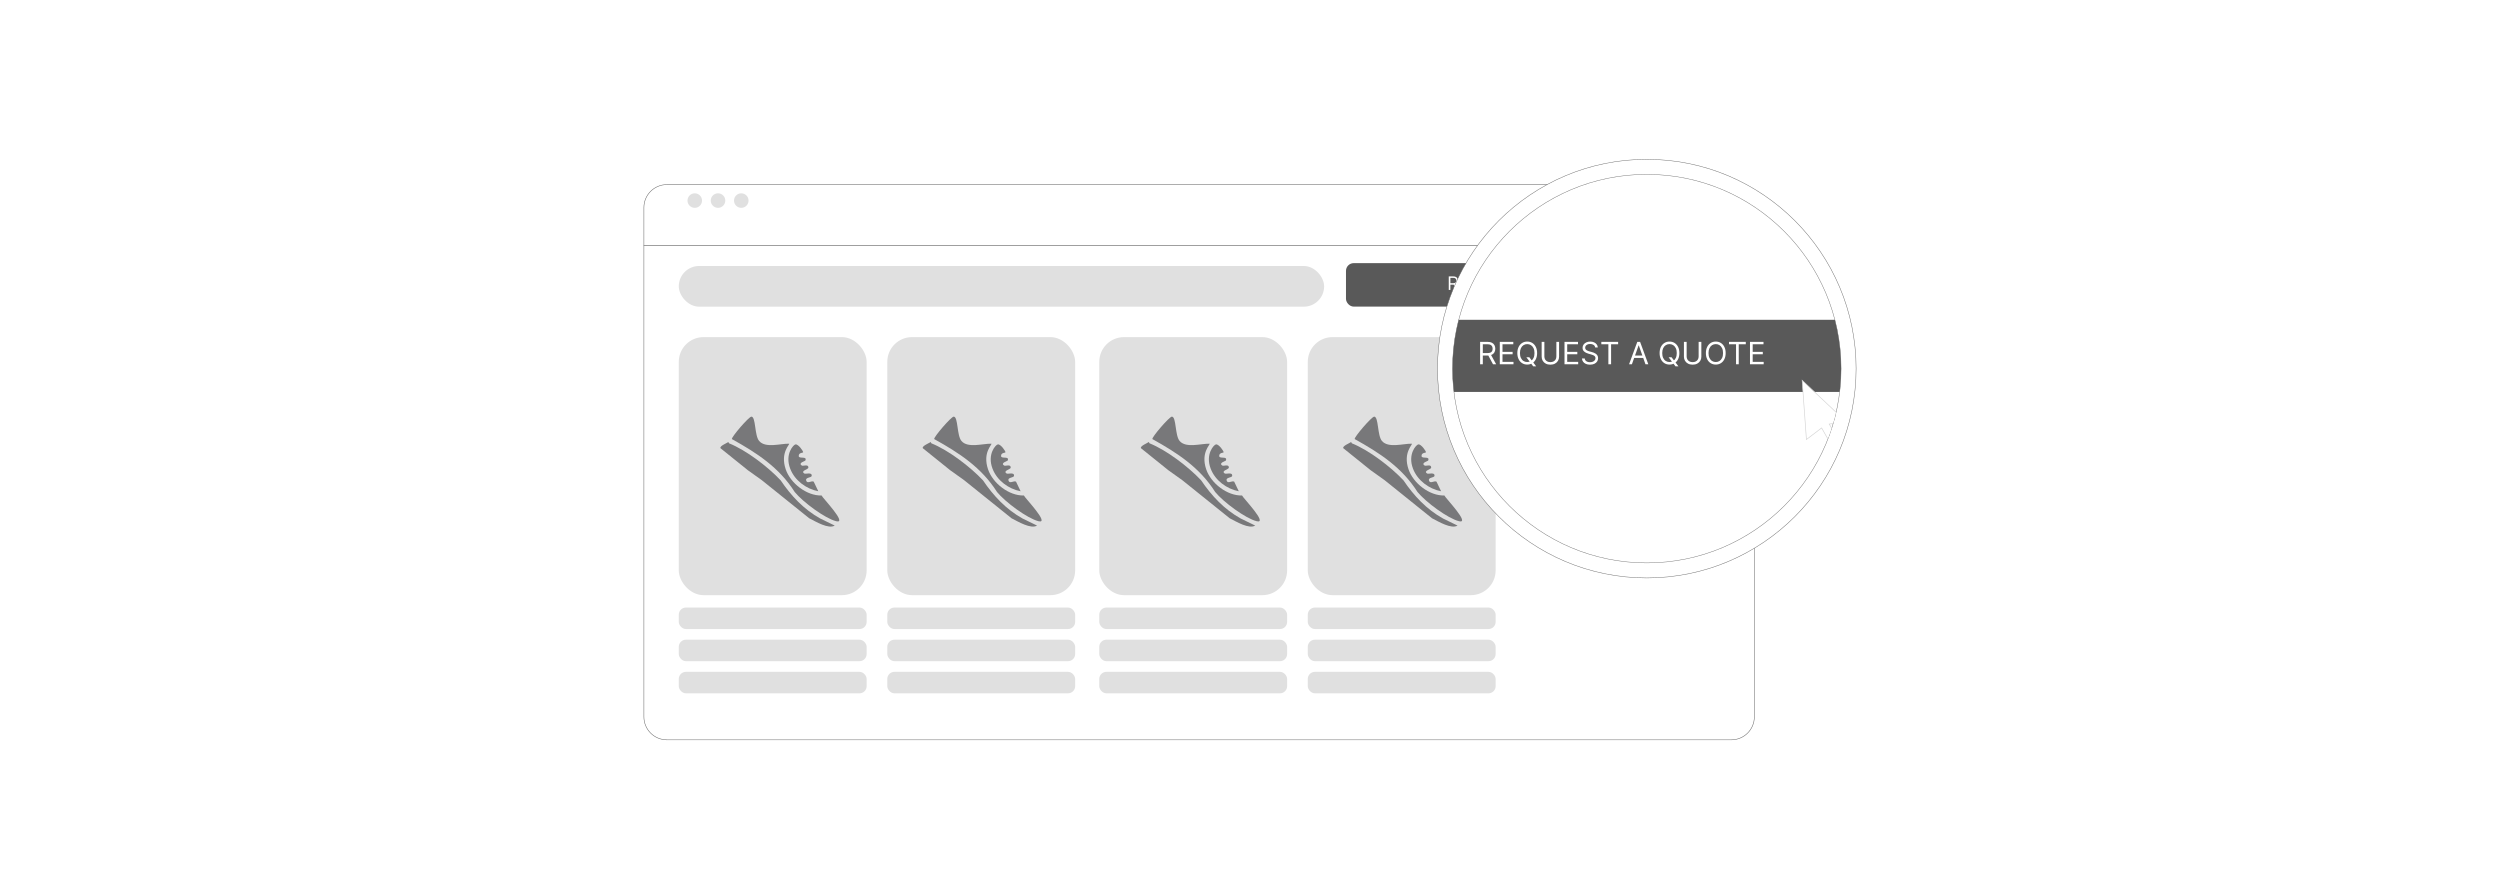 <?xml version="1.0" encoding="UTF-8"?><svg id="Layer_1" xmlns="http://www.w3.org/2000/svg" xmlns:xlink="http://www.w3.org/1999/xlink" viewBox="0 0 860 300"><defs><filter id="drop-shadow-1" x="209.12" y="51.04" width="406.56" height="45.6" filterUnits="userSpaceOnUse"><feOffset dx="0" dy="5"/><feGaussianBlur result="blur" stdDeviation="4"/><feFlood flood-color="#333" flood-opacity=".09"/><feComposite in2="blur" operator="in"/><feComposite in="SourceGraphic"/></filter><filter id="drop-shadow-2" x="209.12" y="72.16" width="406.56" height="194.88" filterUnits="userSpaceOnUse"><feOffset dx="0" dy="5"/><feGaussianBlur result="blur-2" stdDeviation="4"/><feFlood flood-color="#333" flood-opacity=".09"/><feComposite in2="blur-2" operator="in"/><feComposite in="SourceGraphic"/></filter><filter id="drop-shadow-12" x="560.046" y="98.126" width="19.68" height="23.52" filterUnits="userSpaceOnUse"><feOffset dx="0" dy="1.981"/><feGaussianBlur result="blur-3" stdDeviation="1.585"/><feFlood flood-color="#333" flood-opacity=".09"/><feComposite in2="blur-3" operator="in"/><feComposite in="SourceGraphic"/></filter><filter id="drop-shadow-13" x="450.5" y="44.053" width="214.623" height="166.08" filterUnits="userSpaceOnUse"><feOffset dx="0" dy="4.311"/><feGaussianBlur result="blur-4" stdDeviation="3.449"/><feFlood flood-color="#333" flood-opacity=".09"/><feComposite in2="blur-4" operator="in"/><feComposite in="SourceGraphic"/></filter><clipPath id="clippath"><circle cx="566.5" cy="122.5" r="66.826" fill="none"/></clipPath><filter id="drop-shadow-14" x="611.631" y="118.031" width="32.16" height="38.88" filterUnits="userSpaceOnUse"><feOffset dx="0" dy="3.287"/><feGaussianBlur result="blur-5" stdDeviation="2.63"/><feFlood flood-color="#333" flood-opacity=".09"/><feComposite in2="blur-5" operator="in"/><feComposite in="SourceGraphic"/></filter></defs><path d="M603.5,66.411c0-4.369-3.542-7.911-7.911-7.911H229.411c-4.369,0-7.911,3.542-7.911,7.911v13.089h382v-13.089Z" fill="#fff" filter="url(#drop-shadow-1)" stroke="#666" stroke-miterlimit="10" stroke-width=".176"/><path d="M221.5,79.5v162.089c0,4.369,3.542,7.911,7.911,7.911h366.178c4.369,0,7.911-3.542,7.911-7.911V79.5H221.5Z" fill="#fff" filter="url(#drop-shadow-2)" stroke="#666" stroke-miterlimit="10" stroke-width=".176"/><circle cx="239" cy="69" r="2.5" fill="#e0e0e0"/><circle cx="247" cy="69" r="2.5" fill="#e0e0e0"/><circle cx="255" cy="69" r="2.5" fill="#e0e0e0"/><rect x="233.5" y="115.966" width="64.626" height="88.772" rx="8.522" ry="8.522" fill="#e0e0e0"/><rect x="305.228" y="115.966" width="64.626" height="88.772" rx="8.522" ry="8.522" fill="#e0e0e0"/><rect x="233.5" y="208.999" width="64.626" height="7.39" rx="2.459" ry="2.459" fill="#e0e0e0"/><rect x="305.228" y="208.999" width="64.626" height="7.39" rx="2.459" ry="2.459" fill="#e0e0e0"/><rect x="233.5" y="220.055" width="64.626" height="7.39" rx="2.459" ry="2.459" fill="#e0e0e0"/><rect x="305.228" y="220.055" width="64.626" height="7.39" rx="2.459" ry="2.459" fill="#e0e0e0"/><rect x="233.5" y="231.11" width="64.626" height="7.39" rx="2.459" ry="2.459" fill="#e0e0e0"/><rect x="305.228" y="231.11" width="64.626" height="7.39" rx="2.459" ry="2.459" fill="#e0e0e0"/><path d="M258.493,143.321c1.548.062,1.026,6.516,2.669,8.395,2.217,2.536,7.29.855,10.281.914.302.35-3.096,3.007-1.17,8.774,1.609,4.819,7.213,9.189,12.351,9.049.254.756,9.085,9.87,5.032,8.853-3.852-.967-11.465-6.598-14.276-10.057-5.37-8.467-12.992-13.418-21.609-18.203-.278-.597,5.86-7.759,6.722-7.725Z" fill="#78787a"/><path d="M273.676,152.862c.999-.097,2.717,2.42,2.601,2.727-.094.247-1.579.06-1.509,1.308.061,1.077,3.055-.154,2.247,1.576-.058.124-2.666.823-1.137,1.698.396.227,2.286-.617,2.201.701-.042.652-2.808,1.05-1.413,2.005.454.31,2.688-.581,2.557.799-.073.772-2.429.424-1.834,1.793.427.982,1.778-.202,2.526.216.526,1.102,1.053,2.205,1.579,3.307-4.177-.799-8.1-3.71-9.65-7.731-1.943-5.04,1.118-8.331,1.833-8.4Z" fill="#78787a"/><path d="M250.537,152.048c.086.151.172.303.258.454,5.83,2.318,13.394,8.086,17.751,12.737,3.596,5.324,7.955,9.98,13.621,13.132,1.661.808,3.321,1.616,4.982,2.424-2.104,1.303-6.48-1.333-8.787-2.514-5.436-4.369-10.873-8.737-16.309-13.106-1.601-1.143-3.201-2.285-4.802-3.428-3.136-2.523-6.271-5.045-9.407-7.568-.367-.754,2.22-1.752,2.693-2.131Z" fill="#78787a"/><path d="M328.09,143.321c1.548.062,1.026,6.516,2.669,8.395,2.217,2.536,7.29.855,10.281.914.302.35-3.096,3.007-1.17,8.774,1.609,4.819,7.213,9.189,12.351,9.049.254.756,9.085,9.87,5.032,8.853-3.852-.967-11.465-6.598-14.276-10.057-5.37-8.467-12.992-13.418-21.609-18.203-.278-.597,5.86-7.759,6.722-7.725Z" fill="#78787a"/><path d="M343.274,152.862c.999-.097,2.717,2.42,2.601,2.727-.094.247-1.579.06-1.509,1.308.061,1.077,3.055-.154,2.247,1.576-.058.124-2.666.823-1.137,1.698.396.227,2.286-.617,2.201.701-.042.652-2.808,1.05-1.413,2.005.454.31,2.688-.581,2.557.799-.073.772-2.429.424-1.834,1.793.427.982,1.778-.202,2.526.216.526,1.102,1.053,2.205,1.579,3.307-4.177-.799-8.1-3.71-9.65-7.731-1.943-5.04,1.118-8.331,1.833-8.4Z" fill="#78787a"/><path d="M320.135,152.048c.086.151.172.303.258.454,5.83,2.318,13.394,8.086,17.751,12.737,3.596,5.324,7.955,9.98,13.621,13.132,1.661.808,3.321,1.616,4.982,2.424-2.104,1.303-6.48-1.333-8.787-2.514-5.436-4.369-10.873-8.737-16.309-13.106-1.601-1.143-3.201-2.285-4.802-3.428-3.136-2.523-6.271-5.045-9.407-7.568-.367-.754,2.22-1.752,2.693-2.131Z" fill="#78787a"/><rect x="378.146" y="115.966" width="64.626" height="88.772" rx="8.522" ry="8.522" fill="#e0e0e0"/><rect x="378.146" y="208.999" width="64.626" height="7.39" rx="2.459" ry="2.459" fill="#e0e0e0"/><rect x="378.146" y="220.055" width="64.626" height="7.39" rx="2.459" ry="2.459" fill="#e0e0e0"/><rect x="378.146" y="231.11" width="64.626" height="7.39" rx="2.459" ry="2.459" fill="#e0e0e0"/><path d="M403.138,143.321c1.548.062,1.026,6.516,2.669,8.395,2.217,2.536,7.29.855,10.281.914.302.35-3.096,3.007-1.17,8.774,1.609,4.819,7.213,9.189,12.351,9.049.254.756,9.085,9.87,5.032,8.853-3.852-.967-11.465-6.598-14.276-10.057-5.37-8.467-12.992-13.418-21.609-18.203-.278-.597,5.86-7.759,6.722-7.725Z" fill="#78787a"/><path d="M418.322,152.862c.999-.097,2.717,2.42,2.601,2.727-.094.247-1.579.06-1.509,1.308.061,1.077,3.055-.154,2.247,1.576-.058.124-2.666.823-1.137,1.698.396.227,2.286-.617,2.201.701-.042.652-2.808,1.05-1.413,2.005.454.31,2.688-.581,2.557.799-.073.772-2.429.424-1.834,1.793.427.982,1.778-.202,2.526.216.526,1.102,1.053,2.205,1.579,3.307-4.177-.799-8.1-3.71-9.65-7.731-1.943-5.04,1.118-8.331,1.833-8.4Z" fill="#78787a"/><path d="M395.183,152.048c.086.151.172.303.258.454,5.83,2.318,13.394,8.086,17.751,12.737,3.596,5.324,7.955,9.98,13.621,13.132,1.661.808,3.321,1.616,4.982,2.424-2.104,1.303-6.48-1.333-8.787-2.514-5.436-4.369-10.873-8.737-16.309-13.106-1.601-1.143-3.201-2.285-4.802-3.428-3.136-2.523-6.271-5.045-9.407-7.568-.367-.754,2.22-1.752,2.693-2.131Z" fill="#78787a"/><rect x="449.874" y="115.966" width="64.626" height="88.772" rx="8.522" ry="8.522" fill="#e0e0e0"/><rect x="449.874" y="208.999" width="64.626" height="7.39" rx="2.459" ry="2.459" fill="#e0e0e0"/><rect x="449.874" y="220.055" width="64.626" height="7.39" rx="2.459" ry="2.459" fill="#e0e0e0"/><rect x="449.874" y="231.11" width="64.626" height="7.39" rx="2.459" ry="2.459" fill="#e0e0e0"/><path d="M472.736,143.321c1.548.062,1.026,6.516,2.669,8.395,2.217,2.536,7.29.855,10.281.914.302.35-3.096,3.007-1.17,8.774,1.609,4.819,7.213,9.189,12.351,9.049.254.756,9.085,9.87,5.032,8.853-3.852-.967-11.465-6.598-14.276-10.057-5.37-8.467-12.992-13.418-21.609-18.203-.278-.597,5.86-7.759,6.722-7.725Z" fill="#78787a"/><path d="M487.92,152.862c.999-.097,2.717,2.42,2.601,2.727-.094.247-1.579.06-1.509,1.308.061,1.077,3.055-.154,2.247,1.576-.058.124-2.666.823-1.137,1.698.396.227,2.286-.617,2.201.701-.042.652-2.808,1.05-1.413,2.005.454.31,2.688-.581,2.557.799-.073.772-2.429.424-1.834,1.793.427.982,1.778-.202,2.526.216.526,1.102,1.053,2.205,1.579,3.307-4.177-.799-8.1-3.71-9.65-7.731-1.943-5.04,1.118-8.331,1.833-8.4Z" fill="#78787a"/><path d="M464.781,152.048c.086.151.172.303.258.454,5.83,2.318,13.394,8.086,17.751,12.737,3.596,5.324,7.955,9.98,13.621,13.132,1.661.808,3.321,1.616,4.982,2.424-2.104,1.303-6.48-1.333-8.787-2.514-5.436-4.369-10.873-8.737-16.309-13.106-1.601-1.143-3.201-2.285-4.802-3.428-3.136-2.523-6.271-5.045-9.407-7.568-.367-.754,2.22-1.752,2.693-2.131Z" fill="#78787a"/><rect x="463.019" y="90.518" width="129.351" height="14.955" rx="2.66" ry="2.66" fill="#595959"/><path d="M498.371,99.733v-4.644h1.569c.362,0,.66.061.894.185.232.123.404.292.517.507.111.214.168.459.168.732,0,.273-.057.516-.168.728-.112.212-.283.378-.515.498s-.527.18-.887.18h-1.27v-.508h1.251c.248,0,.448-.037.601-.109.151-.073.262-.176.331-.31.068-.134.102-.294.102-.479,0-.186-.034-.349-.104-.488-.069-.139-.181-.247-.333-.323-.152-.076-.354-.114-.606-.114h-.988v4.145h-.562ZM500.557,97.647l1.144,2.086h-.653l-1.125-2.086h.635Z" fill="#fff"/><path d="M502.452,99.733v-4.644h2.803v.499h-2.24v1.569h2.095v.499h-2.095v1.578h2.276v.499h-2.839Z" fill="#fff"/><path d="M510.19,97.411c0,.49-.088.913-.265,1.27-.178.357-.42.632-.729.826-.309.193-.66.29-1.057.29-.396,0-.748-.097-1.057-.29-.309-.194-.551-.469-.728-.826-.177-.356-.266-.78-.266-1.27s.089-.913.266-1.27.419-.632.728-.825c.309-.194.661-.29,1.057-.29.397,0,.748.097,1.057.29.309.193.551.468.729.825.177.357.265.78.265,1.27ZM509.646,97.411c0-.402-.067-.742-.201-1.019-.134-.276-.315-.486-.542-.628-.227-.142-.481-.213-.763-.213s-.535.071-.763.213-.408.352-.542.628c-.134.277-.201.616-.201,1.019,0,.402.067.741.201,1.018.134.276.315.486.542.628s.481.213.763.213.536-.071.763-.213c.228-.142.408-.352.542-.628.134-.277.201-.616.201-1.018ZM507.958,98.282h.617l.517.68.137.182.77,1.025h-.616l-.509-.681-.127-.172-.789-1.034Z" fill="#fff"/><path d="M514.181,95.089h.561v3.075c0,.318-.074.601-.223.85-.149.248-.359.444-.63.587-.271.143-.588.214-.952.214s-.682-.071-.952-.214c-.271-.143-.48-.338-.629-.587-.149-.249-.224-.532-.224-.85v-3.075h.562v3.03c0,.227.05.428.149.604s.242.315.428.415c.185.101.406.151.665.151s.48-.05.667-.151c.185-.101.328-.239.427-.415.1-.176.149-.377.149-.604v-3.03Z" fill="#fff"/><path d="M515.867,99.733v-4.644h2.803v.499h-2.24v1.569h2.095v.499h-2.095v1.578h2.276v.499h-2.839Z" fill="#fff"/><path d="M522.225,96.25c-.026-.23-.137-.408-.331-.535-.193-.127-.431-.19-.712-.19-.205,0-.385.033-.538.1s-.273.158-.358.274c-.085.117-.128.248-.128.397,0,.124.029.23.09.318.06.088.136.162.23.22s.192.105.295.143.197.067.283.09l.472.127c.121.032.256.076.405.131.148.056.292.132.429.228.137.096.249.219.339.368.089.15.134.334.134.551,0,.251-.065.477-.196.68s-.321.364-.571.483c-.25.12-.554.179-.911.179-.332,0-.62-.054-.862-.161-.242-.107-.434-.257-.571-.449-.139-.192-.217-.415-.234-.669h.58c.015.175.074.32.178.434.103.114.235.199.395.254.16.055.332.083.516.083.215,0,.408-.035.579-.105s.306-.169.405-.295c.1-.126.149-.274.149-.443,0-.154-.043-.279-.129-.377-.086-.097-.199-.175-.34-.235-.141-.06-.293-.114-.456-.159l-.571-.163c-.363-.104-.65-.253-.861-.447-.212-.193-.317-.447-.317-.759,0-.26.07-.487.212-.682.141-.194.331-.345.571-.454.239-.108.508-.162.804-.162.299,0,.565.053.798.16.233.106.418.252.555.436.137.184.209.394.217.628h-.545Z" fill="#fff"/><path d="M523.504,95.588v-.499h3.482v.499h-1.46v4.145h-.562v-4.145h-1.46Z" fill="#fff"/><path d="M529.845,99.733h-.59l1.705-4.644h.581l1.705,4.644h-.59l-1.388-3.909h-.036l-1.388,3.909ZM530.062,97.919h2.376v.499h-2.376v-.499Z" fill="#fff"/><path d="M539.686,97.411c0,.49-.088.913-.265,1.27-.178.357-.42.632-.729.826-.309.193-.66.29-1.057.29-.396,0-.748-.097-1.057-.29-.309-.194-.551-.469-.728-.826-.177-.356-.266-.78-.266-1.27s.089-.913.266-1.27.419-.632.728-.825c.309-.194.661-.29,1.057-.29.397,0,.748.097,1.057.29.309.193.551.468.729.825.177.357.265.78.265,1.27ZM539.142,97.411c0-.402-.067-.742-.201-1.019-.134-.276-.315-.486-.542-.628-.227-.142-.481-.213-.763-.213s-.535.071-.763.213-.408.352-.542.628c-.134.277-.201.616-.201,1.019,0,.402.067.741.201,1.018.134.276.315.486.542.628s.481.213.763.213.536-.071.763-.213c.228-.142.408-.352.542-.628.134-.277.201-.616.201-1.018ZM537.454,98.282h.617l.517.68.137.182.77,1.025h-.616l-.509-.681-.127-.172-.789-1.034Z" fill="#fff"/><path d="M543.677,95.089h.561v3.075c0,.318-.074.601-.223.85-.149.248-.359.444-.63.587-.271.143-.588.214-.952.214s-.682-.071-.952-.214c-.271-.143-.48-.338-.629-.587-.149-.249-.224-.532-.224-.85v-3.075h.562v3.03c0,.227.05.428.149.604s.242.315.428.415c.185.101.406.151.665.151s.48-.05.667-.151c.185-.101.328-.239.427-.415.1-.176.149-.377.149-.604v-3.03Z" fill="#fff"/><path d="M549.281,97.411c0,.49-.088.913-.265,1.27-.178.357-.42.632-.729.826-.309.193-.66.29-1.057.29-.396,0-.748-.097-1.057-.29-.309-.194-.551-.469-.728-.826-.177-.356-.266-.78-.266-1.27s.089-.913.266-1.27.419-.632.728-.825c.309-.194.661-.29,1.057-.29.397,0,.748.097,1.057.29.309.193.551.468.729.825.177.357.265.78.265,1.27ZM548.737,97.411c0-.402-.067-.742-.201-1.019-.134-.276-.315-.486-.542-.628-.227-.142-.481-.213-.763-.213s-.535.071-.763.213-.408.352-.542.628c-.134.277-.201.616-.201,1.019,0,.402.067.741.201,1.018.134.276.315.486.542.628s.481.213.763.213.536-.071.763-.213c.228-.142.408-.352.542-.628.134-.277.201-.616.201-1.018Z" fill="#fff"/><path d="M549.971,95.588v-.499h3.482v.499h-1.46v4.145h-.562v-4.145h-1.46Z" fill="#fff"/><path d="M554.324,99.733v-4.644h2.803v.499h-2.24v1.569h2.095v.499h-2.095v1.578h2.276v.499h-2.839Z" fill="#fff"/><polygon points="566.024 113.351 565.138 101.075 574.317 109.722 570.754 110.145 572.763 113.695 571.184 114.5 569.176 110.949 566.024 113.351" fill="#fff" filter="url(#drop-shadow-12)" stroke="#d3d3d3" stroke-miterlimit="10" stroke-width=".131"/><rect x="233.5" y="91.5" width="222" height="14" rx="7" ry="7" fill="#e0e0e0"/><g filter="url(#drop-shadow-13)"><circle cx="566.5" cy="122.5" r="72" fill="#fff" stroke="#666" stroke-miterlimit="10" stroke-width=".152"/><circle cx="566.5" cy="122.5" r="66.826" fill="#fff" stroke="#666" stroke-miterlimit="10" stroke-width=".141"/><g clip-path="url(#clippath)"><rect x="450.5" y="105.709" width="214.623" height="24.814" rx="4.413" ry="4.413" fill="#595959"/><path d="M509.156,120.998v-7.706h2.604c.602,0,1.096.102,1.481.307.387.205.673.485.858.841.185.356.278.761.278,1.215,0,.454-.093.857-.278,1.208s-.471.626-.855.826c-.384.2-.874.299-1.471.299h-2.107v-.843h2.077c.411,0,.743-.06.995-.181.252-.121.435-.291.55-.514.113-.222.171-.487.171-.796,0-.308-.058-.578-.173-.809-.115-.231-.3-.41-.554-.536-.253-.127-.588-.19-1.004-.19h-1.641v6.877h-.934ZM512.783,117.537l1.897,3.461h-1.083l-1.866-3.461h1.053Z" fill="#fff"/><path d="M515.929,120.998v-7.706h4.65v.828h-3.717v2.603h3.477v.828h-3.477v2.619h3.777v.828h-4.711Z" fill="#fff"/><path d="M528.767,117.145c0,.812-.146,1.515-.44,2.107-.293.592-.696,1.048-1.208,1.369-.512.321-1.096.482-1.753.482s-1.241-.161-1.753-.482c-.512-.321-.914-.777-1.208-1.369-.293-.592-.44-1.294-.44-2.107,0-.813.147-1.515.44-2.107.294-.592.696-1.048,1.208-1.37.512-.321,1.096-.481,1.753-.481s1.241.161,1.753.481c.512.321.915.777,1.208,1.37.294.592.44,1.294.44,2.107ZM527.863,117.145c0-.667-.11-1.23-.333-1.69-.222-.459-.521-.806-.899-1.042-.377-.236-.799-.354-1.266-.354s-.889.118-1.266.354c-.378.236-.678.583-.899,1.042s-.333,1.022-.333,1.69c0,.667.111,1.23.333,1.689s.521.807.899,1.042c.377.236.799.353,1.266.353s.889-.118,1.266-.353c.378-.236.678-.584.899-1.042.223-.459.333-1.022.333-1.689ZM525.064,118.59h1.023l.857,1.128.226.301,1.279,1.7h-1.023l-.843-1.128-.21-.286-1.31-1.715Z" fill="#fff"/><path d="M535.388,113.293h.934v5.102c0,.527-.124.997-.371,1.409s-.595.737-1.044.974c-.448.237-.976.355-1.58.355s-1.131-.118-1.58-.355c-.449-.237-.797-.561-1.044-.974s-.371-.882-.371-1.409v-5.102h.934v5.027c0,.376.083.71.248,1.002.166.292.402.522.709.689.308.167.676.251,1.105.251s.798-.084,1.106-.251c.309-.167.545-.396.709-.689.164-.292.246-.626.246-1.002v-5.027Z" fill="#fff"/><path d="M538.187,120.998v-7.706h4.65v.828h-3.717v2.603h3.477v.828h-3.477v2.619h3.777v.828h-4.711Z" fill="#fff"/><path d="M548.736,115.219c-.045-.381-.228-.677-.549-.888-.321-.21-.715-.316-1.182-.316-.341,0-.639.055-.894.166s-.452.262-.595.455c-.142.193-.212.413-.212.659,0,.206.05.382.148.528.099.147.227.269.382.365s.318.175.489.237.327.111.47.149l.783.21c.2.053.425.126.672.218.246.093.483.219.711.378.227.16.414.363.562.611.147.248.222.553.222.915,0,.416-.108.792-.325,1.128-.217.336-.533.604-.948.802-.415.198-.919.297-1.511.297-.552,0-1.029-.089-1.432-.267-.402-.178-.719-.426-.948-.745-.23-.319-.359-.689-.39-1.11h.964c.024.291.123.531.295.72s.39.33.655.421c.264.092.55.137.856.137.356,0,.676-.058.959-.175.284-.117.509-.28.674-.489.166-.209.248-.455.248-.735,0-.256-.071-.464-.214-.625-.144-.161-.331-.291-.565-.391-.233-.101-.485-.189-.757-.264l-.947-.271c-.603-.173-1.079-.42-1.43-.741-.352-.321-.527-.741-.527-1.26,0-.431.117-.808.352-1.13.235-.322.551-.573.948-.752.398-.18.843-.269,1.334-.269.497,0,.939.088,1.324.265.387.177.693.418.92.724.228.306.347.653.359,1.042h-.903Z" fill="#fff"/><path d="M550.858,114.121v-.828h5.779v.828h-2.423v6.877h-.934v-6.877h-2.423Z" fill="#fff"/><path d="M561.378,120.998h-.979l2.83-7.706h.963l2.829,7.706h-.979l-2.302-6.486h-.06l-2.303,6.486ZM561.739,117.988h3.943v.828h-3.943v-.828Z" fill="#fff"/><path d="M577.707,117.145c0,.812-.146,1.515-.44,2.107-.293.592-.696,1.048-1.208,1.369-.512.321-1.096.482-1.753.482s-1.241-.161-1.753-.482c-.512-.321-.914-.777-1.208-1.369-.293-.592-.44-1.294-.44-2.107,0-.813.147-1.515.44-2.107.294-.592.696-1.048,1.208-1.37.512-.321,1.096-.481,1.753-.481s1.241.161,1.753.481c.512.321.915.777,1.208,1.37.294.592.44,1.294.44,2.107ZM576.804,117.145c0-.667-.11-1.23-.333-1.69-.222-.459-.521-.806-.899-1.042-.377-.236-.799-.354-1.266-.354s-.889.118-1.266.354c-.378.236-.678.583-.899,1.042s-.333,1.022-.333,1.69c0,.667.111,1.23.333,1.689s.521.807.899,1.042c.377.236.799.353,1.266.353s.889-.118,1.266-.353c.378-.236.678-.584.899-1.042.223-.459.333-1.022.333-1.689ZM574.005,118.59h1.023l.857,1.128.226.301,1.279,1.7h-1.023l-.843-1.128-.21-.286-1.31-1.715Z" fill="#fff"/><path d="M584.328,113.293h.934v5.102c0,.527-.124.997-.371,1.409s-.595.737-1.044.974c-.448.237-.976.355-1.58.355s-1.131-.118-1.58-.355c-.449-.237-.797-.561-1.044-.974s-.371-.882-.371-1.409v-5.102h.934v5.027c0,.376.083.71.248,1.002.166.292.402.522.709.689.308.167.676.251,1.105.251s.798-.084,1.106-.251c.309-.167.545-.396.709-.689.164-.292.246-.626.246-1.002v-5.027Z" fill="#fff"/><path d="M593.629,117.145c0,.812-.146,1.515-.44,2.107-.293.592-.696,1.048-1.208,1.369-.512.321-1.096.482-1.753.482s-1.241-.161-1.753-.482c-.512-.321-.914-.777-1.208-1.369-.293-.592-.44-1.294-.44-2.107,0-.813.147-1.515.44-2.107.294-.592.696-1.048,1.208-1.37.512-.321,1.096-.481,1.753-.481s1.241.161,1.753.481c.512.321.915.777,1.208,1.37.294.592.44,1.294.44,2.107ZM592.726,117.145c0-.667-.11-1.23-.333-1.69-.222-.459-.521-.806-.899-1.042-.377-.236-.799-.354-1.266-.354s-.889.118-1.266.354c-.378.236-.678.583-.899,1.042s-.333,1.022-.333,1.69c0,.667.111,1.23.333,1.689s.521.807.899,1.042c.377.236.799.353,1.266.353s.889-.118,1.266-.353c.378-.236.678-.584.899-1.042.223-.459.333-1.022.333-1.689Z" fill="#fff"/><path d="M594.773,114.121v-.828h5.779v.828h-2.423v6.877h-.934v-6.877h-2.423Z" fill="#fff"/><path d="M601.995,120.998v-7.706h4.65v.828h-3.717v2.603h3.477v.828h-3.477v2.619h3.777v.828h-4.711Z" fill="#fff"/><polygon points="621.41 143.593 619.939 123.225 635.169 137.571 629.258 138.274 632.59 144.165 629.971 145.5 626.639 139.609 621.41 143.593" fill="#fff" filter="url(#drop-shadow-14)" stroke="#d3d3d3" stroke-miterlimit="10" stroke-width=".217"/></g></g></svg>